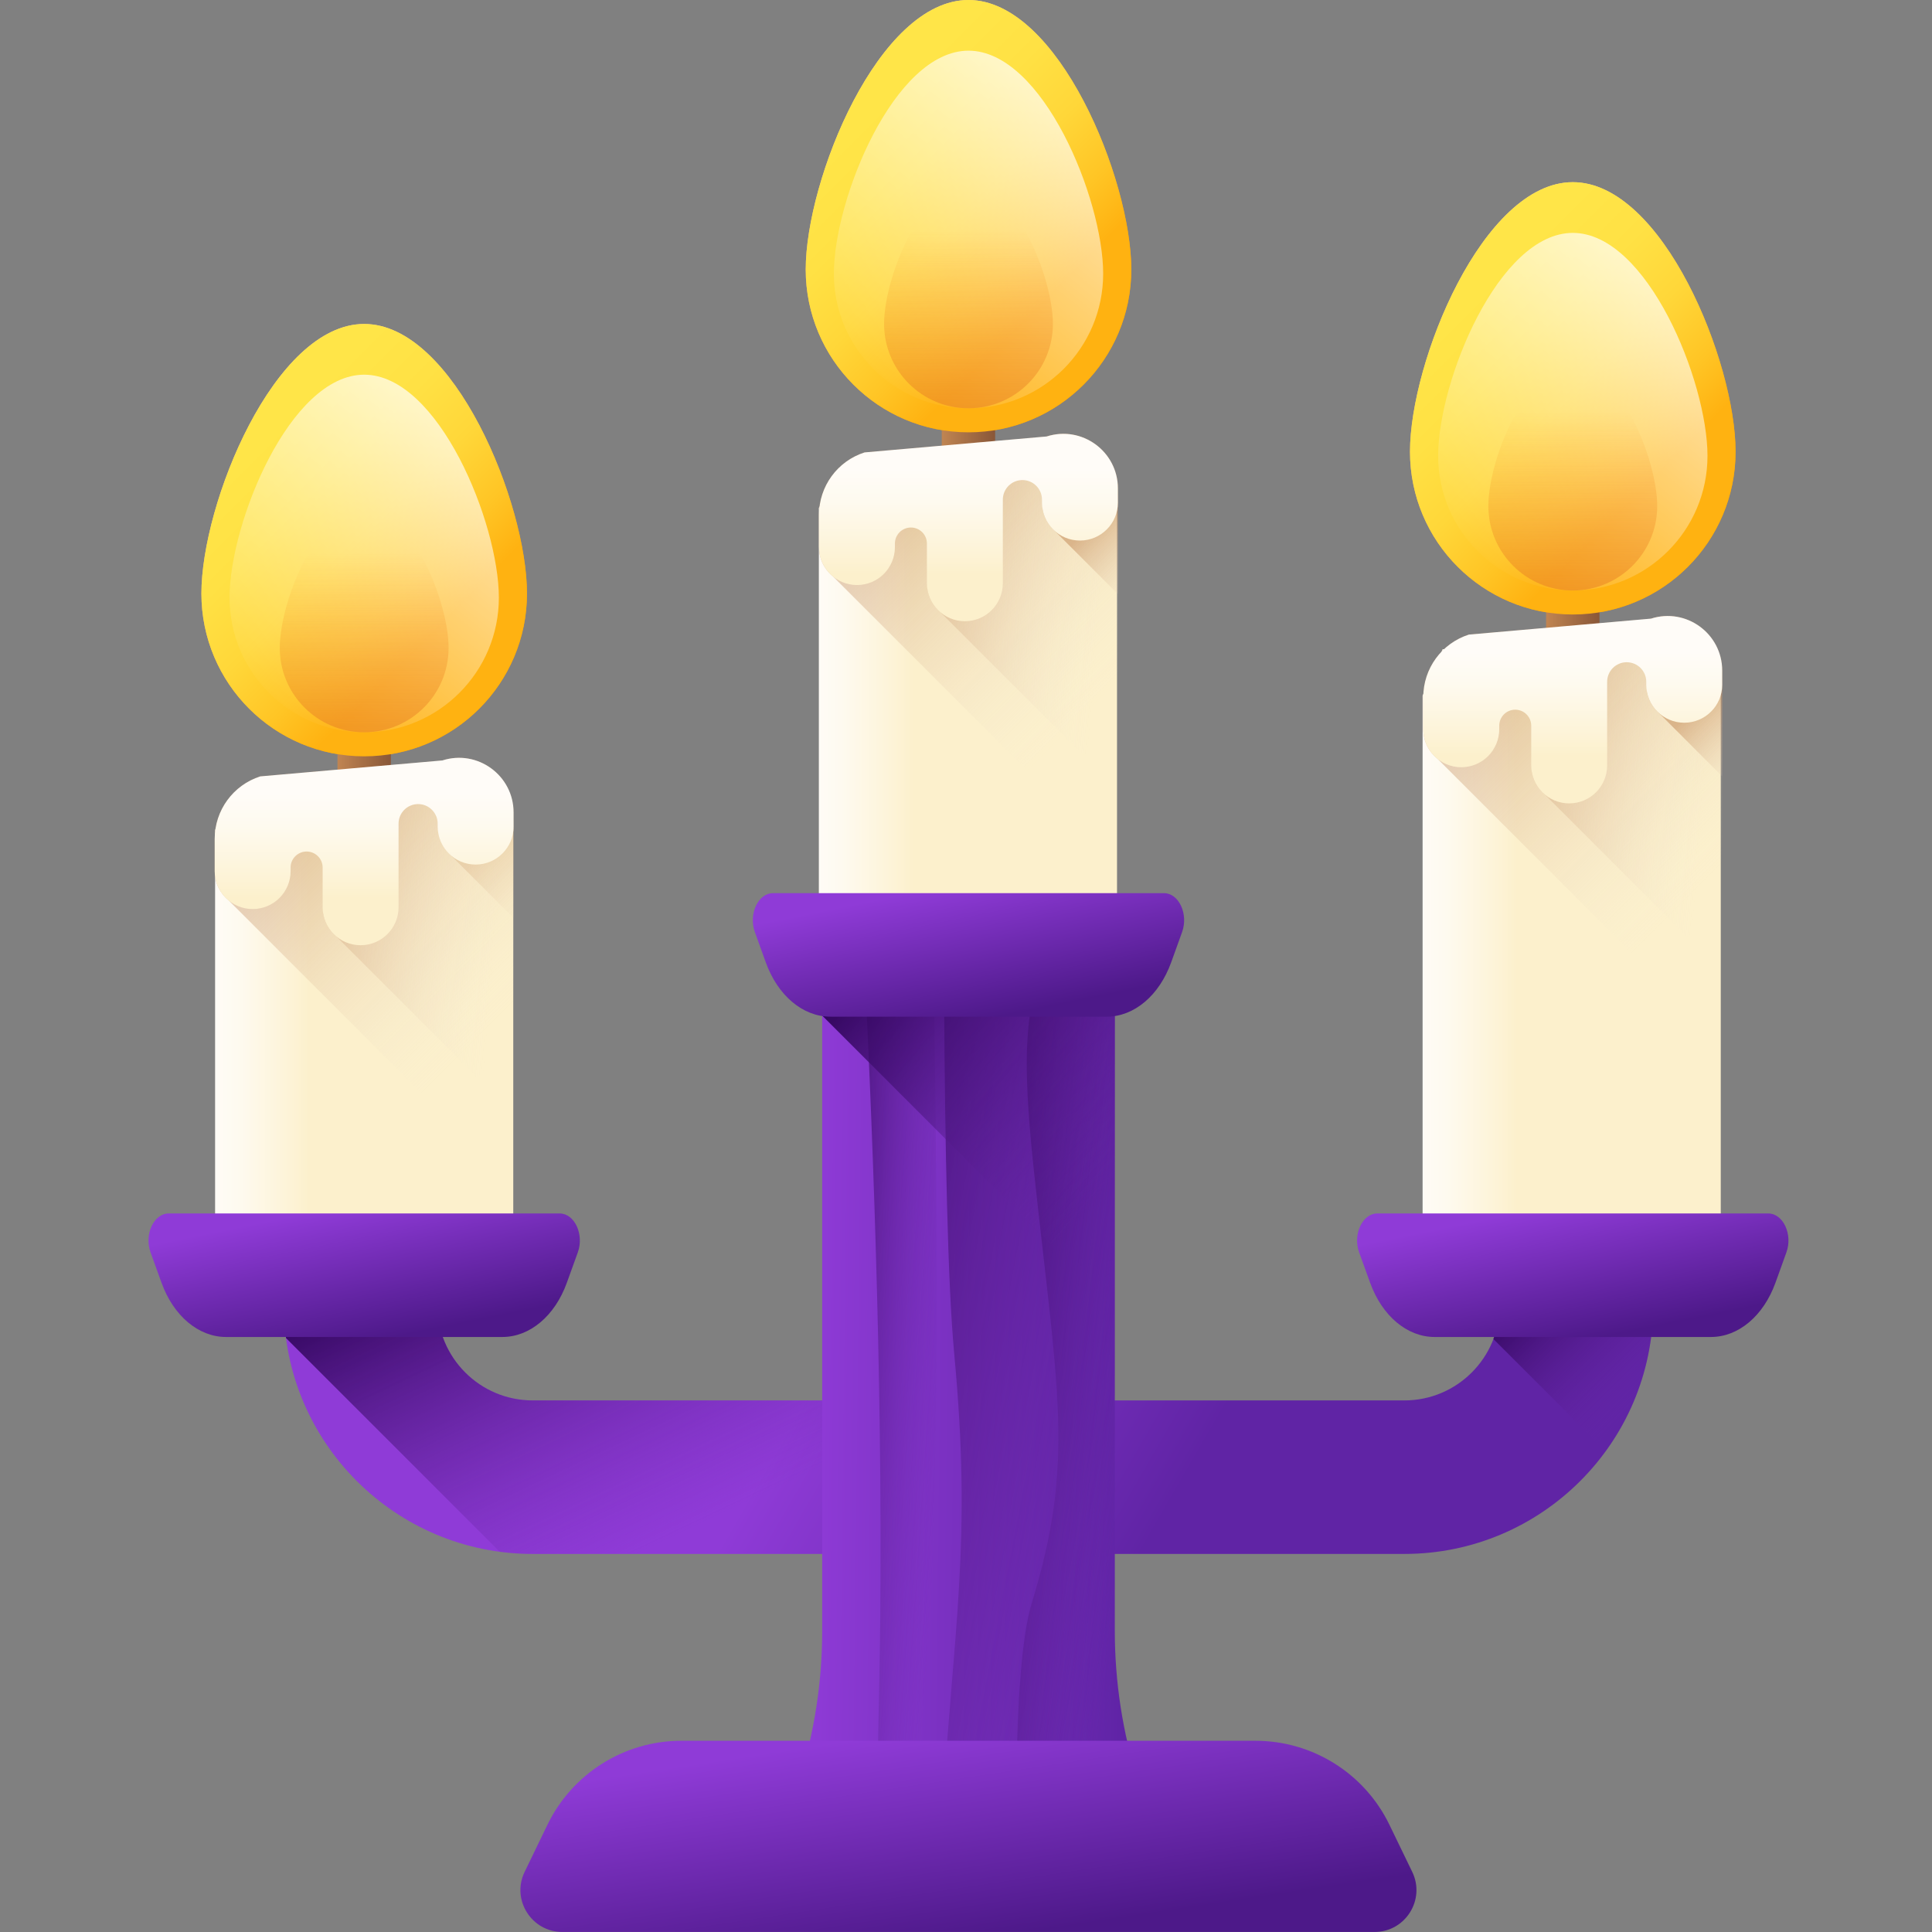 <svg width="48" height="48" viewBox="0 0 48 48" fill="none" xmlns="http://www.w3.org/2000/svg">
<rect x="0" y="0" width="48" height="48" fill="#808080" stroke="none"/>
<path d="M34.893 38.607H13.231C9.823 38.607 7.051 35.835 7.051 32.427H10.864C10.864 33.732 11.926 34.793 13.231 34.793H34.893C36.197 34.793 37.259 33.732 37.259 32.427H41.073C41.073 35.835 38.301 38.607 34.893 38.607Z" fill="url(#paint0_linear_13595_1262)"/>
<path d="M21.338 34.793H13.231C11.926 34.793 10.865 33.732 10.865 32.427H7.051C7.051 32.705 7.071 32.977 7.106 33.244L12.414 38.551C12.681 38.587 12.953 38.607 13.231 38.607H21.338V34.793Z" fill="url(#paint1_linear_13595_1262)"/>
<path d="M27.697 40.518V24.78H20.427V40.518C20.427 43.064 19.643 45.549 18.182 47.634H29.942C28.481 45.549 27.697 43.064 27.697 40.518Z" fill="url(#paint2_linear_13595_1262)"/>
<path opacity="0.6" d="M28.105 43.678V47.633H23.287C23.294 46.977 23.314 46.358 23.349 45.794C23.706 40.183 24.151 38.393 23.706 33.617C23.546 31.9 23.477 28.469 23.456 24.78H27.696V40.518C27.696 41.591 27.835 42.653 28.105 43.678Z" fill="url(#paint3_linear_13595_1262)"/>
<path opacity="0.6" d="M28.105 43.678V47.633H25.285C25.196 44.181 25.251 41.084 25.635 39.825C26.703 36.323 26.288 34.652 25.695 29.161C25.424 26.653 25.487 25.738 25.652 24.78H27.696V40.518C27.696 41.591 27.835 42.653 28.105 43.678Z" fill="url(#paint4_linear_13595_1262)"/>
<path opacity="0.6" d="M23.084 41.019C22.939 43.842 22.764 46.088 22.589 47.633H21.813C21.78 46.365 21.784 44.575 21.837 42.212C21.968 36.484 21.762 29.971 21.516 24.78H23.206C23.297 30.394 23.311 36.556 23.084 41.019Z" fill="url(#paint5_linear_13595_1262)"/>
<path d="M34.15 47.999H13.972C13.204 47.999 12.7 47.196 13.035 46.505L13.601 45.336C14.219 44.06 15.512 43.249 16.929 43.249H31.192C32.61 43.249 33.903 44.06 34.52 45.336L35.086 46.505C35.421 47.196 34.918 47.999 34.15 47.999Z" fill="url(#paint6_linear_13595_1262)"/>
<path d="M37.103 33.267L39.891 36.054C40.633 35.035 41.072 33.782 41.072 32.427H37.258C37.258 32.723 37.203 33.005 37.103 33.267Z" fill="url(#paint7_linear_13595_1262)"/>
<path d="M27.696 24.78H20.426V25.232L20.431 25.236L27.696 32.501V24.78Z" fill="url(#paint8_linear_13595_1262)"/>
<path d="M5.841 19.755L10.106 19.586L12.752 20.567V30.73H5.344V20.62L5.841 19.755Z" fill="url(#paint9_linear_13595_1262)"/>
<path d="M4.191 30.148H13.905C14.274 30.148 14.517 30.667 14.356 31.114L14.083 31.869C13.786 32.694 13.164 33.217 12.481 33.217H5.615C4.933 33.217 4.31 32.694 4.013 31.869L3.74 31.114C3.579 30.667 3.822 30.148 4.191 30.148Z" fill="url(#paint10_linear_13595_1262)"/>
<path d="M20.841 11.755L25.106 11.586L27.752 12.567V22.73H20.344V12.62L20.841 11.755Z" fill="url(#paint11_linear_13595_1262)"/>
<path d="M19.205 22.19H28.919C29.288 22.19 29.53 22.709 29.369 23.156L29.097 23.911C28.799 24.735 28.177 25.259 27.495 25.259H20.629C19.946 25.259 19.324 24.735 19.026 23.911L18.754 23.156C18.593 22.709 18.835 22.19 19.205 22.19Z" fill="url(#paint12_linear_13595_1262)"/>
<path d="M28.107 6.696C28.107 8.93 26.296 10.741 24.062 10.741C21.828 10.741 20.018 8.93 20.018 6.696C20.018 4.463 21.828 -0 24.062 -0C26.296 -0 28.107 4.463 28.107 6.696Z" fill="url(#paint13_linear_13595_1262)"/>
<path d="M24.061 11.804C23.695 11.804 23.398 11.507 23.398 11.141V8.752C23.398 8.386 23.695 8.089 24.061 8.089C24.427 8.089 24.724 8.386 24.724 8.752V11.141C24.724 11.507 24.427 11.804 24.061 11.804Z" fill="url(#paint14_linear_13595_1262)"/>
<path opacity="0.5" d="M20.706 14.332L25.671 19.296H27.774V12.733C27.774 12.733 27.82 11.676 27.453 11.259C27.412 11.211 27.367 11.165 27.32 11.123C27.317 11.12 27.314 11.118 27.311 11.115C27.29 11.097 27.269 11.08 27.247 11.063C27.243 11.06 27.24 11.057 27.236 11.055C27.186 11.017 27.134 10.982 27.079 10.951C27.078 10.951 27.078 10.95 27.077 10.95C27.051 10.936 27.025 10.922 26.998 10.91C26.993 10.907 26.987 10.905 26.981 10.902C26.959 10.891 26.936 10.882 26.912 10.873C26.907 10.87 26.9 10.868 26.894 10.865C26.867 10.855 26.839 10.845 26.811 10.837C26.81 10.836 26.809 10.836 26.808 10.836C26.778 10.826 26.748 10.819 26.717 10.812C26.712 10.81 26.706 10.809 26.701 10.808C26.677 10.803 26.652 10.798 26.627 10.795C26.619 10.793 26.61 10.792 26.601 10.791C26.578 10.788 26.556 10.785 26.533 10.783C26.524 10.783 26.516 10.782 26.507 10.781C26.479 10.779 26.45 10.778 26.422 10.778C26.419 10.778 26.417 10.778 26.414 10.778C26.384 10.778 26.352 10.779 26.321 10.782C26.312 10.783 26.303 10.784 26.294 10.784C26.271 10.787 26.249 10.789 26.226 10.793C26.215 10.794 26.205 10.796 26.194 10.798C26.172 10.801 26.15 10.806 26.128 10.811C26.118 10.813 26.108 10.815 26.098 10.817C26.067 10.825 26.036 10.833 26.004 10.843C26.004 10.843 26.004 10.843 26.004 10.843L21.48 11.24C21.269 11.307 21.079 11.415 20.918 11.553C20.886 11.58 20.855 11.609 20.825 11.639C20.765 11.699 20.711 11.763 20.661 11.831C20.586 11.933 20.523 12.044 20.474 12.161C20.425 12.279 20.389 12.402 20.369 12.53C20.355 12.616 20.348 12.703 20.348 12.791V13.592C20.348 13.892 20.488 14.159 20.706 14.332Z" fill="url(#paint15_linear_13595_1262)"/>
<path opacity="0.5" d="M23.045 14.652C23.083 14.873 23.198 15.068 23.361 15.208L27.45 19.296H27.775V12.733C27.775 12.733 27.848 11.621 27.454 11.259C27.44 11.243 27.425 11.227 27.41 11.211C27.398 11.198 27.385 11.184 27.372 11.172C27.362 11.162 27.352 11.152 27.341 11.142C27.327 11.13 27.314 11.117 27.299 11.105C27.289 11.097 27.28 11.089 27.27 11.081C27.255 11.069 27.24 11.057 27.224 11.046C27.213 11.037 27.201 11.029 27.189 11.021C27.175 11.011 27.16 11.001 27.145 10.991C27.134 10.984 27.123 10.977 27.112 10.971C27.096 10.961 27.079 10.952 27.063 10.943C27.051 10.937 27.04 10.93 27.027 10.924C27.011 10.916 26.994 10.908 26.977 10.9C26.965 10.894 26.952 10.889 26.94 10.884C26.923 10.877 26.906 10.87 26.889 10.863C26.875 10.858 26.862 10.854 26.848 10.849C26.831 10.844 26.814 10.838 26.797 10.833C26.783 10.829 26.769 10.825 26.754 10.822C26.737 10.817 26.721 10.813 26.704 10.809C26.703 10.809 26.702 10.809 26.701 10.808C26.687 10.805 26.672 10.803 26.658 10.8C26.643 10.798 26.629 10.795 26.614 10.793C26.61 10.792 26.606 10.791 26.602 10.791C26.588 10.789 26.574 10.788 26.559 10.786C26.544 10.784 26.53 10.783 26.514 10.782C26.513 10.782 26.51 10.781 26.508 10.781C26.492 10.78 26.475 10.78 26.459 10.779C26.443 10.779 26.427 10.778 26.41 10.778C26.392 10.778 26.375 10.779 26.356 10.78C26.343 10.781 26.33 10.782 26.316 10.782C26.309 10.783 26.302 10.784 26.295 10.784C26.281 10.786 26.266 10.788 26.251 10.79C26.242 10.791 26.233 10.792 26.224 10.793C26.214 10.794 26.205 10.796 26.195 10.798C26.177 10.801 26.16 10.804 26.142 10.808C26.137 10.809 26.132 10.81 26.127 10.811C26.117 10.813 26.108 10.815 26.099 10.817C26.068 10.825 26.037 10.833 26.005 10.844L23.045 11.791V14.652H23.045Z" fill="url(#paint16_linear_13595_1262)"/>
<path opacity="0.5" d="M25.904 12.65C25.94 12.855 26.042 13.037 26.188 13.174L27.776 14.762V12.136C27.776 11.796 27.653 11.492 27.454 11.259C27.441 11.243 27.425 11.227 27.41 11.211C27.399 11.198 27.387 11.186 27.375 11.174C27.372 11.172 27.371 11.17 27.368 11.168C27.36 11.159 27.351 11.151 27.342 11.142C27.33 11.131 27.317 11.121 27.305 11.11C27.301 11.106 27.297 11.103 27.293 11.1C27.286 11.093 27.278 11.087 27.27 11.081C27.258 11.071 27.245 11.061 27.232 11.051C27.228 11.048 27.224 11.045 27.22 11.042C27.21 11.034 27.2 11.027 27.189 11.02C27.178 11.012 27.167 11.005 27.155 10.997C27.15 10.994 27.145 10.99 27.14 10.987C27.131 10.982 27.122 10.976 27.113 10.971C27.1 10.963 27.088 10.956 27.075 10.949C27.069 10.946 27.063 10.942 27.057 10.939C27.048 10.934 27.038 10.929 27.028 10.924C27.016 10.918 27.004 10.912 26.992 10.906C26.985 10.903 26.978 10.9 26.972 10.897C26.961 10.893 26.951 10.888 26.94 10.884C26.929 10.879 26.917 10.874 26.905 10.87C26.898 10.867 26.89 10.864 26.883 10.861C26.872 10.857 26.86 10.853 26.849 10.849C26.838 10.846 26.828 10.842 26.817 10.839C26.809 10.836 26.8 10.834 26.792 10.831C26.78 10.828 26.767 10.825 26.755 10.822C26.745 10.819 26.736 10.816 26.726 10.814C26.717 10.812 26.708 10.81 26.699 10.808C26.685 10.805 26.672 10.803 26.659 10.8C26.65 10.799 26.642 10.797 26.633 10.796C26.623 10.794 26.614 10.793 26.605 10.791C26.604 10.791 26.603 10.791 26.603 10.791C26.589 10.789 26.575 10.788 26.56 10.786C26.553 10.786 26.545 10.785 26.538 10.784C26.527 10.783 26.517 10.782 26.506 10.781C26.491 10.78 26.475 10.78 26.459 10.779C26.453 10.779 26.447 10.779 26.441 10.779C26.43 10.779 26.419 10.778 26.408 10.778C26.391 10.779 26.374 10.78 26.357 10.78C26.352 10.781 26.347 10.781 26.342 10.781C26.333 10.782 26.323 10.782 26.314 10.783C26.308 10.783 26.302 10.784 26.296 10.784C26.282 10.786 26.267 10.788 26.252 10.79C26.248 10.79 26.245 10.791 26.242 10.791C26.235 10.792 26.229 10.793 26.222 10.793C26.214 10.795 26.205 10.796 26.196 10.798C26.179 10.801 26.161 10.804 26.143 10.808C26.141 10.808 26.139 10.809 26.136 10.809C26.133 10.81 26.13 10.81 26.126 10.811C26.117 10.813 26.109 10.815 26.1 10.817C26.069 10.825 26.037 10.833 26.006 10.844H26.006L25.905 10.876V12.65H25.904Z" fill="url(#paint17_linear_13595_1262)"/>
<path d="M26.004 10.844L21.48 11.24C20.805 11.456 20.348 12.083 20.348 12.791V13.592C20.348 14.113 20.77 14.535 21.291 14.535C21.812 14.535 22.234 14.113 22.234 13.592V13.504C22.234 13.284 22.412 13.106 22.632 13.106C22.851 13.106 23.029 13.284 23.029 13.504V14.491C23.029 15.012 23.452 15.434 23.972 15.434C24.493 15.434 24.915 15.012 24.915 14.491V12.414C24.915 12.145 25.133 11.927 25.402 11.927C25.67 11.927 25.888 12.145 25.888 12.414V12.487C25.888 13.008 26.31 13.43 26.831 13.43C27.352 13.43 27.774 13.008 27.774 12.487V12.135C27.774 11.216 26.879 10.563 26.004 10.844Z" fill="url(#paint18_linear_13595_1262)"/>
<path d="M13.093 14.746C13.093 16.98 11.282 18.791 9.048 18.791C6.815 18.791 5.004 16.98 5.004 14.746C5.004 12.512 6.815 8.049 9.048 8.049C11.282 8.049 13.093 12.512 13.093 14.746Z" fill="url(#paint19_linear_13595_1262)"/>
<path d="M9.048 19.853C8.681 19.853 8.385 19.556 8.385 19.19V16.801C8.385 16.435 8.681 16.138 9.048 16.138C9.414 16.138 9.711 16.435 9.711 16.801V19.19C9.711 19.556 9.414 19.853 9.048 19.853Z" fill="url(#paint20_linear_13595_1262)"/>
<path opacity="0.5" d="M5.692 22.381L10.657 27.346H12.76V20.783C12.76 20.783 12.806 19.726 12.439 19.308C12.398 19.26 12.353 19.214 12.306 19.172C12.303 19.17 12.3 19.167 12.297 19.165C12.276 19.147 12.255 19.129 12.233 19.112C12.23 19.11 12.226 19.107 12.223 19.104C12.173 19.066 12.12 19.031 12.065 19C12.064 19 12.064 19 12.063 19C12.037 18.985 12.011 18.972 11.984 18.959C11.979 18.956 11.973 18.954 11.967 18.951C11.945 18.941 11.922 18.931 11.899 18.922C11.893 18.92 11.887 18.917 11.881 18.915C11.853 18.904 11.825 18.895 11.798 18.886C11.796 18.886 11.795 18.886 11.794 18.885C11.764 18.876 11.734 18.868 11.704 18.861C11.698 18.86 11.693 18.859 11.687 18.858C11.663 18.852 11.638 18.848 11.614 18.844C11.605 18.843 11.596 18.842 11.587 18.84C11.565 18.837 11.542 18.835 11.52 18.833C11.511 18.832 11.502 18.831 11.494 18.831C11.465 18.829 11.437 18.828 11.408 18.828C11.405 18.828 11.403 18.828 11.401 18.828C11.37 18.828 11.338 18.829 11.307 18.831C11.298 18.832 11.289 18.833 11.28 18.834C11.258 18.836 11.236 18.839 11.212 18.842C11.202 18.844 11.191 18.845 11.181 18.847C11.158 18.851 11.136 18.855 11.114 18.86C11.104 18.862 11.095 18.864 11.085 18.867C11.053 18.874 11.022 18.883 10.991 18.893C10.991 18.893 10.991 18.893 10.99 18.893L6.466 19.289C6.255 19.357 6.066 19.465 5.905 19.602C5.873 19.63 5.842 19.659 5.812 19.688C5.752 19.748 5.697 19.812 5.647 19.881C5.573 19.983 5.51 20.093 5.461 20.211C5.412 20.328 5.376 20.452 5.355 20.58C5.341 20.665 5.334 20.752 5.334 20.841V21.642C5.334 21.942 5.474 22.208 5.692 22.381Z" fill="url(#paint21_linear_13595_1262)"/>
<path opacity="0.5" d="M8.032 22.701C8.07 22.922 8.184 23.117 8.347 23.257L12.436 27.345H12.762V20.783C12.762 20.783 12.835 19.67 12.44 19.308C12.427 19.292 12.412 19.276 12.396 19.261C12.384 19.247 12.371 19.234 12.358 19.221C12.348 19.211 12.338 19.201 12.327 19.192C12.314 19.179 12.3 19.166 12.285 19.154C12.276 19.146 12.266 19.138 12.256 19.13C12.241 19.118 12.226 19.106 12.211 19.095C12.199 19.086 12.187 19.078 12.175 19.07C12.161 19.06 12.147 19.05 12.132 19.041C12.121 19.034 12.11 19.027 12.098 19.02C12.082 19.01 12.066 19.001 12.049 18.992C12.038 18.985 12.026 18.98 12.014 18.974C11.997 18.965 11.98 18.957 11.964 18.949C11.951 18.943 11.939 18.938 11.926 18.933C11.909 18.926 11.892 18.919 11.875 18.912C11.862 18.907 11.848 18.903 11.835 18.899C11.818 18.893 11.801 18.887 11.784 18.882C11.77 18.878 11.755 18.874 11.741 18.871C11.724 18.866 11.707 18.862 11.69 18.858C11.69 18.858 11.689 18.858 11.688 18.858C11.674 18.854 11.659 18.852 11.644 18.85C11.63 18.847 11.615 18.844 11.6 18.842C11.596 18.841 11.592 18.84 11.588 18.84C11.574 18.838 11.56 18.837 11.546 18.835C11.531 18.834 11.516 18.832 11.501 18.831C11.499 18.831 11.497 18.831 11.495 18.831C11.478 18.829 11.461 18.829 11.445 18.829C11.429 18.828 11.413 18.827 11.397 18.828C11.379 18.828 11.361 18.829 11.342 18.83C11.329 18.831 11.316 18.831 11.303 18.832C11.296 18.832 11.289 18.833 11.282 18.834C11.267 18.835 11.252 18.837 11.237 18.839C11.228 18.84 11.219 18.841 11.21 18.842C11.2 18.844 11.191 18.845 11.181 18.847C11.164 18.85 11.146 18.854 11.129 18.857C11.123 18.858 11.118 18.86 11.113 18.861C11.104 18.863 11.095 18.864 11.085 18.866C11.054 18.874 11.023 18.883 10.991 18.893L8.031 19.841V22.701H8.032Z" fill="url(#paint22_linear_13595_1262)"/>
<path opacity="0.2" d="M10.891 20.699C10.926 20.904 11.029 21.086 11.174 21.223L12.762 22.811V20.185C12.762 19.845 12.639 19.542 12.441 19.308C12.427 19.292 12.412 19.276 12.397 19.261C12.385 19.248 12.373 19.235 12.361 19.223C12.359 19.221 12.357 19.22 12.355 19.217C12.346 19.209 12.337 19.2 12.328 19.192C12.316 19.181 12.304 19.17 12.292 19.159C12.288 19.156 12.284 19.152 12.28 19.149C12.272 19.143 12.265 19.136 12.257 19.13C12.244 19.12 12.231 19.11 12.219 19.1C12.214 19.097 12.21 19.094 12.206 19.091C12.196 19.084 12.186 19.077 12.176 19.07C12.165 19.062 12.153 19.054 12.142 19.047C12.136 19.043 12.131 19.04 12.126 19.036C12.117 19.031 12.108 19.025 12.099 19.02C12.087 19.013 12.074 19.006 12.061 18.998C12.056 18.995 12.05 18.992 12.043 18.988C12.034 18.983 12.024 18.979 12.014 18.974C12.002 18.968 11.99 18.962 11.978 18.956C11.971 18.953 11.965 18.949 11.958 18.946C11.947 18.942 11.937 18.938 11.927 18.933C11.915 18.928 11.904 18.924 11.892 18.919C11.884 18.916 11.877 18.913 11.87 18.91C11.858 18.906 11.847 18.902 11.835 18.899C11.825 18.895 11.814 18.892 11.803 18.888C11.795 18.886 11.787 18.883 11.779 18.88C11.766 18.877 11.754 18.874 11.741 18.87C11.732 18.868 11.722 18.866 11.712 18.863C11.703 18.861 11.694 18.859 11.685 18.857C11.672 18.854 11.659 18.852 11.645 18.85C11.637 18.848 11.628 18.847 11.619 18.845C11.61 18.844 11.6 18.842 11.591 18.84C11.59 18.84 11.59 18.84 11.589 18.84C11.575 18.838 11.561 18.837 11.547 18.835C11.539 18.835 11.531 18.834 11.524 18.833C11.514 18.832 11.503 18.831 11.493 18.831C11.477 18.829 11.461 18.829 11.446 18.829C11.44 18.829 11.434 18.828 11.428 18.828C11.416 18.828 11.405 18.828 11.394 18.828C11.377 18.828 11.361 18.829 11.344 18.83C11.338 18.83 11.334 18.83 11.329 18.831C11.319 18.831 11.31 18.831 11.3 18.832C11.295 18.833 11.289 18.833 11.283 18.834C11.268 18.835 11.253 18.837 11.239 18.839C11.235 18.839 11.232 18.84 11.228 18.84C11.222 18.841 11.215 18.842 11.209 18.843C11.2 18.844 11.191 18.845 11.182 18.847C11.165 18.85 11.147 18.854 11.13 18.857C11.127 18.858 11.125 18.858 11.122 18.859C11.119 18.86 11.116 18.86 11.113 18.861C11.104 18.862 11.095 18.864 11.086 18.866C11.055 18.874 11.024 18.883 10.992 18.893C10.992 18.893 10.992 18.893 10.992 18.893L10.891 18.925V20.699H10.891Z" fill="url(#paint23_linear_13595_1262)"/>
<path d="M10.991 18.893L6.466 19.289C5.792 19.506 5.334 20.133 5.334 20.841V21.642C5.334 22.163 5.756 22.585 6.277 22.585C6.798 22.585 7.22 22.163 7.22 21.642V21.553C7.22 21.334 7.398 21.156 7.618 21.156C7.837 21.156 8.016 21.334 8.016 21.553V22.541C8.016 23.062 8.438 23.484 8.959 23.484C9.479 23.484 9.902 23.062 9.902 22.541V20.463C9.902 20.195 10.12 19.977 10.388 19.977C10.656 19.977 10.874 20.195 10.874 20.463V20.537C10.874 21.058 11.296 21.48 11.817 21.48C12.338 21.48 12.76 21.058 12.76 20.537V20.185C12.76 19.266 11.865 18.613 10.991 18.893Z" fill="url(#paint24_linear_13595_1262)"/>
<path d="M35.842 16.129L40.106 15.904L42.752 17.209V30.73H35.344V17.281L35.842 16.129Z" fill="url(#paint25_linear_13595_1262)"/>
<path d="M34.219 30.148H43.932C44.302 30.148 44.544 30.667 44.383 31.114L44.111 31.869C43.813 32.694 43.191 33.217 42.509 33.217H35.642C34.96 33.217 34.338 32.694 34.04 31.869L33.767 31.114C33.606 30.667 33.849 30.148 34.219 30.148Z" fill="url(#paint26_linear_13595_1262)"/>
<path d="M13.093 14.746C13.093 16.98 11.282 18.791 9.048 18.791C6.815 18.791 5.004 16.98 5.004 14.746C5.004 12.512 6.815 8.049 9.048 8.049C11.282 8.049 13.093 12.512 13.093 14.746Z" fill="url(#paint27_linear_13595_1262)"/>
<path d="M12.394 14.848C12.394 16.696 10.896 18.194 9.048 18.194C7.201 18.194 5.703 16.696 5.703 14.848C5.703 13.001 7.201 9.309 9.048 9.309C10.896 9.309 12.394 13.001 12.394 14.848Z" fill="url(#paint28_linear_13595_1262)"/>
<path d="M11.145 16.097C11.145 17.255 10.206 18.194 9.048 18.194C7.89 18.194 6.951 17.255 6.951 16.097C6.951 14.938 7.89 12.624 9.048 12.624C10.206 12.624 11.145 14.938 11.145 16.097Z" fill="url(#paint29_linear_13595_1262)"/>
<path d="M28.107 6.696C28.107 8.93 26.296 10.741 24.062 10.741C21.828 10.741 20.018 8.93 20.018 6.696C20.018 4.463 21.828 -0 24.062 -0C26.296 -0 28.107 4.463 28.107 6.696Z" fill="url(#paint30_linear_13595_1262)"/>
<path d="M27.408 6.799C27.408 8.646 25.91 10.144 24.062 10.144C22.215 10.144 20.717 8.646 20.717 6.799C20.717 4.951 22.215 1.259 24.062 1.259C25.91 1.259 27.408 4.951 27.408 6.799Z" fill="url(#paint31_linear_13595_1262)"/>
<path d="M26.159 8.047C26.159 9.205 25.22 10.144 24.062 10.144C22.904 10.144 21.965 9.205 21.965 8.047C21.965 6.889 22.904 4.575 24.062 4.575C25.22 4.575 26.159 6.889 26.159 8.047Z" fill="url(#paint32_linear_13595_1262)"/>
<path d="M43.12 11.223C43.12 13.456 41.31 15.267 39.076 15.267C36.842 15.267 35.031 13.456 35.031 11.223C35.031 8.989 36.842 4.526 39.076 4.526C41.31 4.526 43.12 8.989 43.12 11.223Z" fill="url(#paint33_linear_13595_1262)"/>
<path d="M39.075 16.33C38.709 16.33 38.412 16.033 38.412 15.667V13.278C38.412 12.912 38.709 12.615 39.075 12.615C39.441 12.615 39.738 12.912 39.738 13.278V15.667C39.738 16.033 39.441 16.33 39.075 16.33Z" fill="url(#paint34_linear_13595_1262)"/>
<path opacity="0.5" d="M35.72 18.858L40.685 23.822H42.788V17.26C42.788 17.26 42.834 16.203 42.467 15.785C42.425 15.737 42.381 15.691 42.333 15.649C42.33 15.647 42.327 15.644 42.325 15.642C42.304 15.623 42.282 15.606 42.261 15.589C42.257 15.586 42.254 15.584 42.25 15.581C42.2 15.543 42.147 15.508 42.092 15.477C42.092 15.477 42.091 15.477 42.09 15.476C42.065 15.462 42.038 15.449 42.012 15.436C42.006 15.434 42 15.431 41.995 15.428C41.972 15.418 41.95 15.408 41.926 15.399C41.92 15.396 41.914 15.394 41.908 15.392C41.881 15.382 41.853 15.372 41.825 15.363C41.824 15.363 41.823 15.362 41.822 15.362C41.792 15.353 41.761 15.345 41.731 15.338C41.725 15.337 41.72 15.336 41.714 15.335C41.69 15.329 41.666 15.325 41.641 15.321C41.632 15.32 41.623 15.319 41.615 15.317C41.592 15.314 41.57 15.312 41.547 15.31C41.538 15.309 41.53 15.308 41.521 15.307C41.492 15.306 41.464 15.305 41.435 15.305C41.433 15.305 41.431 15.304 41.428 15.304C41.397 15.305 41.366 15.306 41.334 15.308C41.325 15.309 41.317 15.31 41.308 15.311C41.285 15.313 41.263 15.316 41.24 15.319C41.229 15.32 41.218 15.322 41.208 15.324C41.185 15.328 41.164 15.332 41.142 15.337C41.132 15.339 41.122 15.341 41.112 15.343C41.081 15.351 41.049 15.36 41.018 15.37C41.018 15.37 41.018 15.37 41.017 15.37L36.494 15.766C36.283 15.834 36.093 15.941 35.932 16.079C35.9 16.107 35.869 16.136 35.839 16.165C35.779 16.225 35.724 16.289 35.674 16.357C35.6 16.46 35.538 16.57 35.488 16.687C35.439 16.805 35.403 16.929 35.382 17.056C35.368 17.142 35.361 17.229 35.361 17.318V18.119C35.361 18.419 35.502 18.685 35.72 18.858Z" fill="url(#paint35_linear_13595_1262)"/>
<path opacity="0.5" d="M38.059 19.178C38.097 19.399 38.212 19.594 38.375 19.734L42.463 23.823H42.789V17.26C42.789 17.26 42.862 16.147 42.468 15.786C42.454 15.769 42.439 15.753 42.424 15.738C42.411 15.724 42.399 15.711 42.385 15.698C42.376 15.688 42.365 15.678 42.355 15.669C42.341 15.656 42.327 15.643 42.313 15.631C42.303 15.623 42.294 15.615 42.284 15.607C42.269 15.595 42.254 15.583 42.239 15.572C42.227 15.563 42.215 15.555 42.203 15.547C42.188 15.537 42.174 15.527 42.159 15.518C42.148 15.511 42.137 15.504 42.126 15.497C42.11 15.488 42.093 15.478 42.077 15.469C42.065 15.463 42.053 15.457 42.041 15.451C42.025 15.443 42.008 15.434 41.991 15.426C41.978 15.421 41.966 15.415 41.953 15.41C41.936 15.403 41.92 15.396 41.902 15.39C41.889 15.385 41.876 15.38 41.862 15.376C41.845 15.37 41.828 15.364 41.811 15.359C41.797 15.355 41.782 15.351 41.768 15.348C41.752 15.344 41.735 15.339 41.718 15.335C41.717 15.335 41.716 15.335 41.715 15.335C41.701 15.332 41.686 15.329 41.672 15.327C41.657 15.324 41.642 15.321 41.628 15.319C41.624 15.318 41.62 15.318 41.616 15.317C41.602 15.315 41.587 15.314 41.573 15.312C41.558 15.311 41.544 15.309 41.528 15.308C41.526 15.308 41.524 15.308 41.522 15.308C41.505 15.307 41.489 15.306 41.472 15.306C41.456 15.306 41.44 15.304 41.424 15.305C41.406 15.305 41.388 15.306 41.37 15.307C41.357 15.308 41.343 15.308 41.33 15.309C41.323 15.309 41.316 15.31 41.309 15.311C41.294 15.312 41.279 15.314 41.265 15.316C41.256 15.317 41.246 15.318 41.237 15.32C41.228 15.321 41.218 15.323 41.209 15.324C41.191 15.327 41.174 15.331 41.156 15.334C41.151 15.335 41.145 15.337 41.14 15.338C41.131 15.34 41.122 15.341 41.113 15.344C41.082 15.351 41.05 15.36 41.019 15.37L38.059 16.318V19.178H38.059Z" fill="url(#paint36_linear_13595_1262)"/>
<path opacity="0.5" d="M40.916 17.176C40.952 17.381 41.054 17.563 41.2 17.7L42.787 19.288V16.662C42.787 16.322 42.665 16.019 42.466 15.786C42.452 15.769 42.437 15.753 42.422 15.738C42.41 15.725 42.398 15.713 42.386 15.7C42.385 15.698 42.382 15.697 42.38 15.694C42.371 15.686 42.362 15.677 42.353 15.669C42.342 15.658 42.329 15.647 42.317 15.636C42.313 15.633 42.309 15.629 42.305 15.626C42.297 15.62 42.29 15.613 42.282 15.607C42.27 15.597 42.257 15.587 42.244 15.577C42.24 15.574 42.236 15.571 42.231 15.568C42.222 15.561 42.211 15.554 42.201 15.547C42.19 15.539 42.179 15.531 42.167 15.524C42.162 15.52 42.157 15.517 42.151 15.513C42.142 15.508 42.133 15.502 42.124 15.497C42.112 15.49 42.1 15.483 42.087 15.475C42.081 15.472 42.075 15.469 42.069 15.466C42.059 15.46 42.05 15.456 42.04 15.451C42.028 15.445 42.016 15.439 42.004 15.433C41.997 15.43 41.99 15.427 41.983 15.423C41.973 15.419 41.963 15.415 41.952 15.41C41.941 15.405 41.929 15.401 41.917 15.396C41.91 15.393 41.903 15.39 41.895 15.387C41.884 15.383 41.872 15.38 41.861 15.376C41.85 15.372 41.84 15.369 41.829 15.365C41.821 15.363 41.812 15.36 41.804 15.358C41.792 15.354 41.779 15.351 41.767 15.348C41.757 15.345 41.748 15.343 41.738 15.341C41.729 15.338 41.72 15.336 41.711 15.334C41.697 15.331 41.684 15.329 41.67 15.327C41.662 15.325 41.654 15.324 41.645 15.322C41.635 15.321 41.626 15.319 41.616 15.318C41.616 15.318 41.615 15.318 41.615 15.317C41.6 15.315 41.587 15.314 41.572 15.313C41.565 15.312 41.557 15.311 41.55 15.31C41.539 15.309 41.529 15.308 41.518 15.308C41.503 15.306 41.487 15.306 41.472 15.306C41.465 15.306 41.459 15.306 41.453 15.305C41.442 15.305 41.431 15.305 41.42 15.305C41.403 15.305 41.386 15.306 41.369 15.307C41.364 15.307 41.359 15.307 41.354 15.308C41.345 15.308 41.335 15.308 41.326 15.309C41.32 15.31 41.314 15.31 41.308 15.311C41.294 15.312 41.279 15.314 41.264 15.316C41.261 15.316 41.257 15.317 41.254 15.317C41.247 15.318 41.24 15.319 41.234 15.32C41.225 15.321 41.217 15.322 41.208 15.324C41.19 15.327 41.173 15.331 41.155 15.334C41.153 15.335 41.15 15.335 41.148 15.336C41.145 15.336 41.142 15.337 41.138 15.338C41.13 15.339 41.121 15.341 41.112 15.344C41.081 15.351 41.049 15.36 41.018 15.37V15.37L40.916 15.402V17.176H40.916Z" fill="url(#paint37_linear_13595_1262)"/>
<path d="M41.018 15.37L36.494 15.766C35.819 15.982 35.361 16.609 35.361 17.318V18.118C35.361 18.639 35.784 19.062 36.304 19.062C36.825 19.062 37.248 18.639 37.248 18.118V18.03C37.248 17.81 37.426 17.632 37.645 17.632C37.865 17.632 38.043 17.81 38.043 18.03V19.017C38.043 19.538 38.465 19.96 38.986 19.96C39.507 19.96 39.929 19.538 39.929 19.017V16.94C39.929 16.671 40.147 16.453 40.415 16.453C40.684 16.453 40.901 16.671 40.901 16.94V17.013C40.901 17.534 41.324 17.956 41.845 17.956C42.365 17.956 42.788 17.534 42.788 17.013V16.662C42.788 15.742 41.893 15.089 41.018 15.37Z" fill="url(#paint38_linear_13595_1262)"/>
<path d="M43.12 11.223C43.12 13.456 41.31 15.267 39.076 15.267C36.842 15.267 35.031 13.456 35.031 11.223C35.031 8.989 36.842 4.526 39.076 4.526C41.31 4.526 43.12 8.989 43.12 11.223Z" fill="url(#paint39_linear_13595_1262)"/>
<path d="M42.422 11.325C42.422 13.173 40.924 14.671 39.076 14.671C37.228 14.671 35.73 13.173 35.73 11.325C35.73 9.477 37.228 5.786 39.076 5.786C40.924 5.786 42.422 9.477 42.422 11.325Z" fill="url(#paint40_linear_13595_1262)"/>
<path d="M41.173 12.573C41.173 13.732 40.234 14.671 39.075 14.671C37.917 14.671 36.978 13.732 36.978 12.573C36.978 11.415 37.917 9.101 39.075 9.101C40.234 9.101 41.173 11.415 41.173 12.573Z" fill="url(#paint41_linear_13595_1262)"/>
<defs>
<linearGradient id="paint0_linear_13595_1262" x1="20.07" y1="34.579" x2="28.036" y2="39.191" gradientUnits="userSpaceOnUse">
<stop stop-color="#8F3BD7"/>
<stop offset="1" stop-color="#6024A5"/>
</linearGradient>
<linearGradient id="paint1_linear_13595_1262" x1="15.827" y1="38.603" x2="11.957" y2="30.444" gradientUnits="userSpaceOnUse">
<stop stop-color="#6C29AD" stop-opacity="0"/>
<stop offset="1" stop-color="#32065D"/>
</linearGradient>
<linearGradient id="paint2_linear_13595_1262" x1="20.145" y1="31.744" x2="27.977" y2="31.834" gradientUnits="userSpaceOnUse">
<stop stop-color="#8F3BD7"/>
<stop offset="1" stop-color="#6024A6"/>
</linearGradient>
<linearGradient id="paint3_linear_13595_1262" x1="26.247" y1="47.62" x2="19.393" y2="46.302" gradientUnits="userSpaceOnUse">
<stop stop-color="#6C29AD" stop-opacity="0"/>
<stop offset="1" stop-color="#32065D"/>
</linearGradient>
<linearGradient id="paint4_linear_13595_1262" x1="27.003" y1="47.62" x2="22.842" y2="47.145" gradientUnits="userSpaceOnUse">
<stop stop-color="#6C29AD" stop-opacity="0"/>
<stop offset="1" stop-color="#32065D"/>
</linearGradient>
<linearGradient id="paint5_linear_13595_1262" x1="22.592" y1="47.62" x2="20.02" y2="47.44" gradientUnits="userSpaceOnUse">
<stop stop-color="#6C29AD" stop-opacity="0"/>
<stop offset="1" stop-color="#32065D"/>
</linearGradient>
<linearGradient id="paint6_linear_13595_1262" x1="15.345" y1="44.106" x2="16.145" y2="49.426" gradientUnits="userSpaceOnUse">
<stop stop-color="#8F3BD7"/>
<stop offset="1" stop-color="#4D1989"/>
</linearGradient>
<linearGradient id="paint7_linear_13595_1262" x1="39.541" y1="36.052" x2="36.608" y2="33.125" gradientUnits="userSpaceOnUse">
<stop stop-color="#6C29AD" stop-opacity="0"/>
<stop offset="1" stop-color="#32065D"/>
</linearGradient>
<linearGradient id="paint8_linear_13595_1262" x1="24.892" y1="32.497" x2="18.719" y2="27.196" gradientUnits="userSpaceOnUse">
<stop stop-color="#6C29AD" stop-opacity="0"/>
<stop offset="1" stop-color="#32065D"/>
</linearGradient>
<linearGradient id="paint9_linear_13595_1262" x1="5.165" y1="25.291" x2="7.691" y2="25.291" gradientUnits="userSpaceOnUse">
<stop stop-color="#FFFCF8"/>
<stop offset="0.311" stop-color="#FEFAEF"/>
<stop offset="0.818" stop-color="#FDF3D6"/>
<stop offset="1" stop-color="#FCF0CC"/>
</linearGradient>
<linearGradient id="paint10_linear_13595_1262" x1="4.852" y1="30.701" x2="5.534" y2="34.079" gradientUnits="userSpaceOnUse">
<stop stop-color="#8F3BD7"/>
<stop offset="1" stop-color="#4D1989"/>
</linearGradient>
<linearGradient id="paint11_linear_13595_1262" x1="20.165" y1="17.291" x2="22.691" y2="17.291" gradientUnits="userSpaceOnUse">
<stop stop-color="#FFFCF8"/>
<stop offset="0.311" stop-color="#FEFAEF"/>
<stop offset="0.818" stop-color="#FDF3D6"/>
<stop offset="1" stop-color="#FCF0CC"/>
</linearGradient>
<linearGradient id="paint12_linear_13595_1262" x1="19.866" y1="22.743" x2="20.548" y2="26.121" gradientUnits="userSpaceOnUse">
<stop stop-color="#8F3BD7"/>
<stop offset="1" stop-color="#4D1989"/>
</linearGradient>
<linearGradient id="paint13_linear_13595_1262" x1="20.639" y1="2.362" x2="26.558" y2="8.281" gradientUnits="userSpaceOnUse">
<stop stop-color="#FBD1A2"/>
<stop offset="1" stop-color="#F59500"/>
</linearGradient>
<linearGradient id="paint14_linear_13595_1262" x1="23.398" y1="9.946" x2="24.725" y2="9.946" gradientUnits="userSpaceOnUse">
<stop stop-color="#C08552"/>
<stop offset="1" stop-color="#895738"/>
</linearGradient>
<linearGradient id="paint15_linear_13595_1262" x1="27.995" y1="16.712" x2="22.477" y2="11.194" gradientUnits="userSpaceOnUse">
<stop stop-color="#F2E9DC" stop-opacity="0"/>
<stop offset="0.68" stop-color="#CFA37B" stop-opacity="0.682"/>
<stop offset="1" stop-color="#C08552"/>
</linearGradient>
<linearGradient id="paint16_linear_13595_1262" x1="27.346" y1="15.07" x2="21.765" y2="14.591" gradientUnits="userSpaceOnUse">
<stop stop-color="#F2E9DC" stop-opacity="0"/>
<stop offset="0.68" stop-color="#CFA37B" stop-opacity="0.682"/>
<stop offset="1" stop-color="#C08552"/>
</linearGradient>
<linearGradient id="paint17_linear_13595_1262" x1="29.098" y1="14.491" x2="27.372" y2="12.765" gradientUnits="userSpaceOnUse">
<stop stop-color="#F2E9DC" stop-opacity="0"/>
<stop offset="0.68" stop-color="#CFA37B" stop-opacity="0.682"/>
<stop offset="1" stop-color="#C08552"/>
</linearGradient>
<linearGradient id="paint18_linear_13595_1262" x1="24.061" y1="11.664" x2="24.061" y2="14.258" gradientUnits="userSpaceOnUse">
<stop stop-color="#FFFCF8"/>
<stop offset="0.311" stop-color="#FEFAEF"/>
<stop offset="0.818" stop-color="#FDF3D6"/>
<stop offset="1" stop-color="#FCF0CC"/>
</linearGradient>
<linearGradient id="paint19_linear_13595_1262" x1="5.625" y1="10.412" x2="11.544" y2="16.331" gradientUnits="userSpaceOnUse">
<stop stop-color="#FBD1A2"/>
<stop offset="1" stop-color="#F59500"/>
</linearGradient>
<linearGradient id="paint20_linear_13595_1262" x1="8.385" y1="17.995" x2="9.711" y2="17.995" gradientUnits="userSpaceOnUse">
<stop stop-color="#C08552"/>
<stop offset="1" stop-color="#895738"/>
</linearGradient>
<linearGradient id="paint21_linear_13595_1262" x1="12.982" y1="24.762" x2="7.463" y2="19.243" gradientUnits="userSpaceOnUse">
<stop stop-color="#F2E9DC" stop-opacity="0"/>
<stop offset="0.68" stop-color="#CFA37B" stop-opacity="0.682"/>
<stop offset="1" stop-color="#C08552"/>
</linearGradient>
<linearGradient id="paint22_linear_13595_1262" x1="12.332" y1="23.12" x2="6.751" y2="22.64" gradientUnits="userSpaceOnUse">
<stop stop-color="#F2E9DC" stop-opacity="0"/>
<stop offset="0.68" stop-color="#CFA37B" stop-opacity="0.682"/>
<stop offset="1" stop-color="#C08552"/>
</linearGradient>
<linearGradient id="paint23_linear_13595_1262" x1="14.084" y1="22.54" x2="12.358" y2="20.814" gradientUnits="userSpaceOnUse">
<stop stop-color="#F2E9DC" stop-opacity="0"/>
<stop offset="0.68" stop-color="#CFA37B" stop-opacity="0.682"/>
<stop offset="1" stop-color="#C08552"/>
</linearGradient>
<linearGradient id="paint24_linear_13595_1262" x1="9.047" y1="19.714" x2="9.047" y2="22.308" gradientUnits="userSpaceOnUse">
<stop stop-color="#FFFCF8"/>
<stop offset="0.311" stop-color="#FEFAEF"/>
<stop offset="0.818" stop-color="#FDF3D6"/>
<stop offset="1" stop-color="#FCF0CC"/>
</linearGradient>
<linearGradient id="paint25_linear_13595_1262" x1="35.165" y1="23.495" x2="37.691" y2="23.495" gradientUnits="userSpaceOnUse">
<stop stop-color="#FFFCF8"/>
<stop offset="0.311" stop-color="#FEFAEF"/>
<stop offset="0.818" stop-color="#FDF3D6"/>
<stop offset="1" stop-color="#FCF0CC"/>
</linearGradient>
<linearGradient id="paint26_linear_13595_1262" x1="34.879" y1="30.701" x2="35.562" y2="34.079" gradientUnits="userSpaceOnUse">
<stop stop-color="#8F3BD7"/>
<stop offset="1" stop-color="#4D1989"/>
</linearGradient>
<linearGradient id="paint27_linear_13595_1262" x1="6.339" y1="11.126" x2="10.843" y2="15.629" gradientUnits="userSpaceOnUse">
<stop stop-color="#FFE548"/>
<stop offset="0.276" stop-color="#FFE144"/>
<stop offset="0.541" stop-color="#FFD739"/>
<stop offset="0.799" stop-color="#FFC525"/>
<stop offset="1" stop-color="#FFB211"/>
</linearGradient>
<linearGradient id="paint28_linear_13595_1262" x1="6.476" y1="17.396" x2="13.873" y2="8.231" gradientUnits="userSpaceOnUse">
<stop stop-color="white" stop-opacity="0"/>
<stop offset="0.917" stop-color="white" stop-opacity="0.918"/>
<stop offset="1" stop-color="white"/>
</linearGradient>
<linearGradient id="paint29_linear_13595_1262" x1="9.048" y1="13.752" x2="9.048" y2="22.27" gradientUnits="userSpaceOnUse">
<stop stop-color="#FF9517" stop-opacity="0"/>
<stop offset="0.307" stop-color="#EE8421" stop-opacity="0.306"/>
<stop offset="0.678" stop-color="#E07728" stop-opacity="0.678"/>
<stop offset="1" stop-color="#DB722B"/>
</linearGradient>
<linearGradient id="paint30_linear_13595_1262" x1="21.353" y1="3.076" x2="25.856" y2="7.579" gradientUnits="userSpaceOnUse">
<stop stop-color="#FFE548"/>
<stop offset="0.276" stop-color="#FFE144"/>
<stop offset="0.541" stop-color="#FFD739"/>
<stop offset="0.799" stop-color="#FFC525"/>
<stop offset="1" stop-color="#FFB211"/>
</linearGradient>
<linearGradient id="paint31_linear_13595_1262" x1="21.49" y1="9.347" x2="28.887" y2="0.181" gradientUnits="userSpaceOnUse">
<stop stop-color="white" stop-opacity="0"/>
<stop offset="0.917" stop-color="white" stop-opacity="0.918"/>
<stop offset="1" stop-color="white"/>
</linearGradient>
<linearGradient id="paint32_linear_13595_1262" x1="24.062" y1="5.702" x2="24.062" y2="14.22" gradientUnits="userSpaceOnUse">
<stop stop-color="#FF9517" stop-opacity="0"/>
<stop offset="0.307" stop-color="#EE8421" stop-opacity="0.306"/>
<stop offset="0.678" stop-color="#E07728" stop-opacity="0.678"/>
<stop offset="1" stop-color="#DB722B"/>
</linearGradient>
<linearGradient id="paint33_linear_13595_1262" x1="35.653" y1="6.888" x2="41.572" y2="12.807" gradientUnits="userSpaceOnUse">
<stop stop-color="#FBD1A2"/>
<stop offset="1" stop-color="#F59500"/>
</linearGradient>
<linearGradient id="paint34_linear_13595_1262" x1="38.412" y1="14.473" x2="39.738" y2="14.473" gradientUnits="userSpaceOnUse">
<stop stop-color="#C08552"/>
<stop offset="1" stop-color="#895738"/>
</linearGradient>
<linearGradient id="paint35_linear_13595_1262" x1="43.009" y1="21.239" x2="37.491" y2="15.72" gradientUnits="userSpaceOnUse">
<stop stop-color="#F2E9DC" stop-opacity="0"/>
<stop offset="0.68" stop-color="#CFA37B" stop-opacity="0.682"/>
<stop offset="1" stop-color="#C08552"/>
</linearGradient>
<linearGradient id="paint36_linear_13595_1262" x1="42.359" y1="19.597" x2="36.778" y2="19.117" gradientUnits="userSpaceOnUse">
<stop stop-color="#F2E9DC" stop-opacity="0"/>
<stop offset="0.68" stop-color="#CFA37B" stop-opacity="0.682"/>
<stop offset="1" stop-color="#C08552"/>
</linearGradient>
<linearGradient id="paint37_linear_13595_1262" x1="44.109" y1="19.017" x2="42.384" y2="17.291" gradientUnits="userSpaceOnUse">
<stop stop-color="#F2E9DC" stop-opacity="0"/>
<stop offset="0.68" stop-color="#CFA37B" stop-opacity="0.682"/>
<stop offset="1" stop-color="#C08552"/>
</linearGradient>
<linearGradient id="paint38_linear_13595_1262" x1="39.075" y1="16.19" x2="39.075" y2="18.785" gradientUnits="userSpaceOnUse">
<stop stop-color="#FFFCF8"/>
<stop offset="0.311" stop-color="#FEFAEF"/>
<stop offset="0.818" stop-color="#FDF3D6"/>
<stop offset="1" stop-color="#FCF0CC"/>
</linearGradient>
<linearGradient id="paint39_linear_13595_1262" x1="36.367" y1="7.602" x2="40.87" y2="12.106" gradientUnits="userSpaceOnUse">
<stop stop-color="#FFE548"/>
<stop offset="0.276" stop-color="#FFE144"/>
<stop offset="0.541" stop-color="#FFD739"/>
<stop offset="0.799" stop-color="#FFC525"/>
<stop offset="1" stop-color="#FFB211"/>
</linearGradient>
<linearGradient id="paint40_linear_13595_1262" x1="36.504" y1="13.873" x2="43.901" y2="4.708" gradientUnits="userSpaceOnUse">
<stop stop-color="white" stop-opacity="0"/>
<stop offset="0.917" stop-color="white" stop-opacity="0.918"/>
<stop offset="1" stop-color="white"/>
</linearGradient>
<linearGradient id="paint41_linear_13595_1262" x1="39.076" y1="10.228" x2="39.076" y2="18.747" gradientUnits="userSpaceOnUse">
<stop stop-color="#FF9517" stop-opacity="0"/>
<stop offset="0.307" stop-color="#EE8421" stop-opacity="0.306"/>
<stop offset="0.678" stop-color="#E07728" stop-opacity="0.678"/>
<stop offset="1" stop-color="#DB722B"/>
</linearGradient>
</defs>
</svg>
